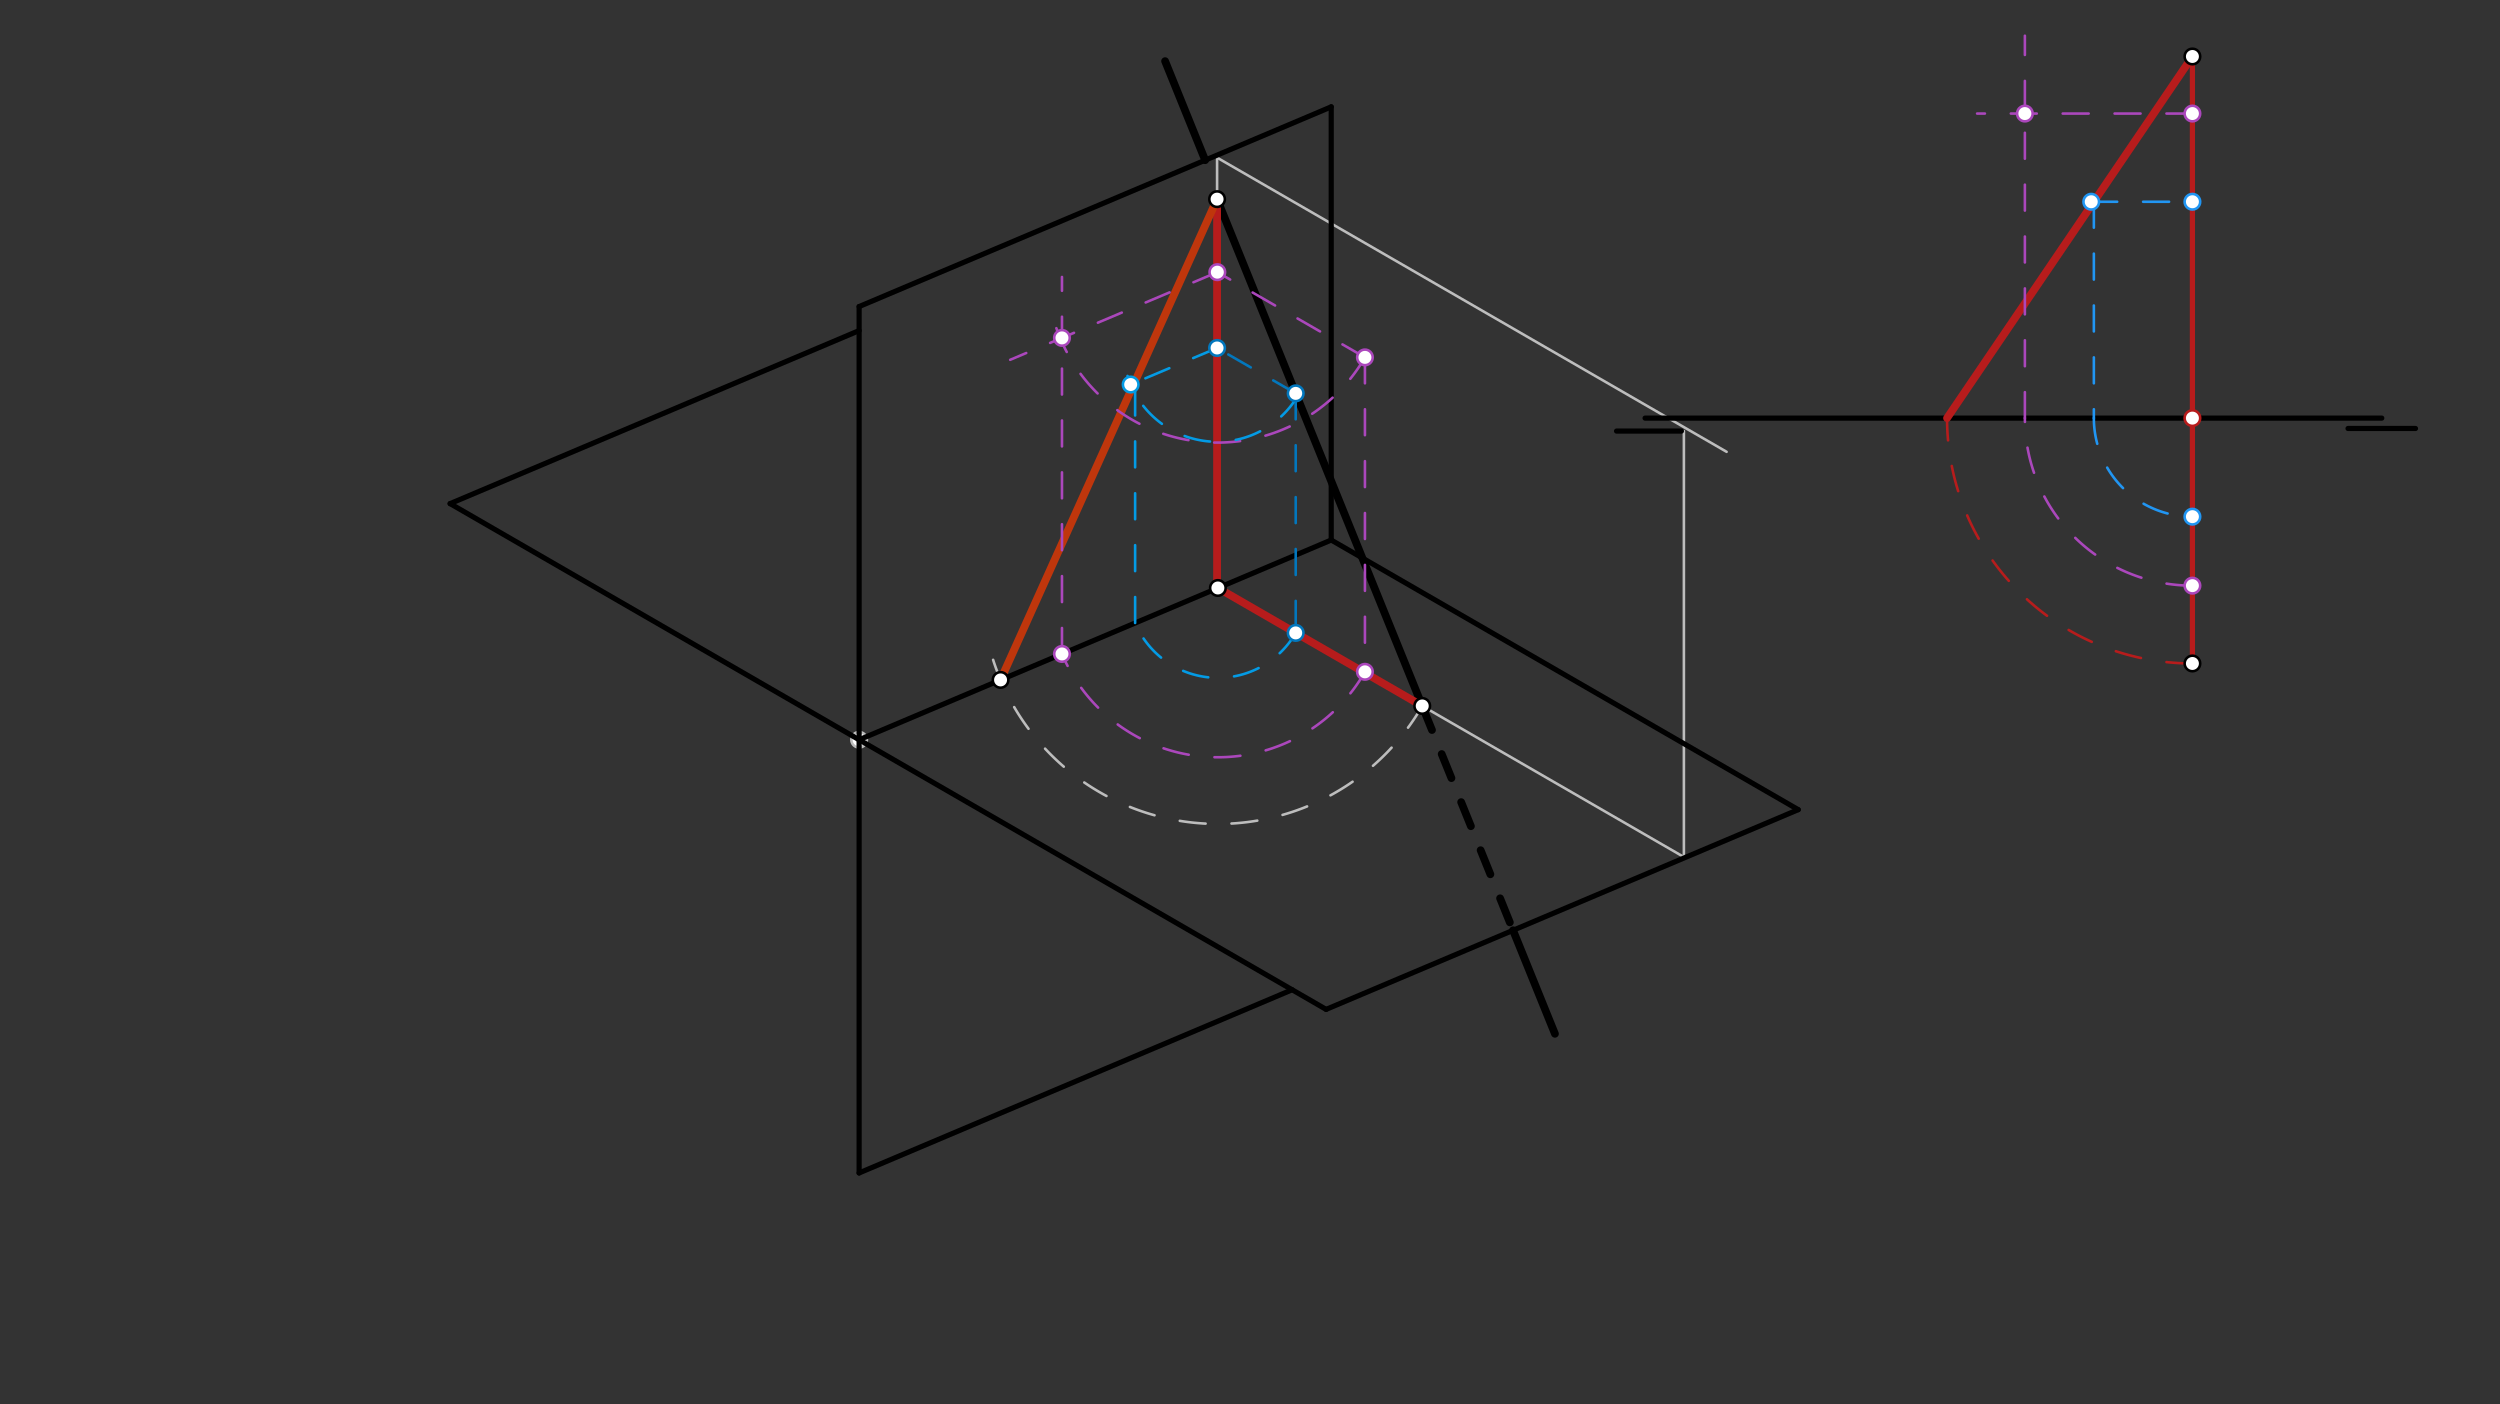 <svg xmlns="http://www.w3.org/2000/svg" class="svg--816" height="100%" preserveAspectRatio="xMidYMid meet" viewBox="0 0 963.78 541.417" width="100%"><rect x="0" y="0" width="963.78" height="541.417" fill="#333333" stroke="none"/><defs><marker id="marker-arrow" markerHeight="16" markerUnits="userSpaceOnUse" markerWidth="24" orient="auto-start-reverse" refX="24" refY="4" viewBox="0 0 24 8"><path d="M 0 0 L 24 4 L 0 8 z" stroke="inherit"></path></marker></defs><g class="aux-layer--949"><g class="element--733"><line stroke="#BDBDBD" stroke-dasharray="none" stroke-linecap="round" stroke-width="1" x1="469.2" x2="469.2" y1="76.775" y2="60.775"></line></g><g class="element--733"><line stroke="#BDBDBD" stroke-dasharray="none" stroke-linecap="round" stroke-width="1" x1="523.245" x2="548.289" y1="257.698" y2="272.157"></line></g><g class="element--733"><line stroke="#BDBDBD" stroke-dasharray="none" stroke-linecap="round" stroke-width="1" x1="548.289" x2="649.159" y1="272.157" y2="330.394"></line></g><g class="element--733"><line stroke="#BDBDBD" stroke-dasharray="none" stroke-linecap="round" stroke-width="1" x1="469.2" x2="665.626" y1="60.775" y2="174.181"></line></g><g class="element--733"><line stroke="#BDBDBD" stroke-dasharray="none" stroke-linecap="round" stroke-width="1" x1="649.159" x2="649.159" y1="330.394" y2="166.188"></line></g><g class="element--733"><path d="M 548.289 272.157 A 90.969 90.969 0 0 1 382.379 252.822" fill="none" stroke="#BDBDBD" stroke-dasharray="10" stroke-linecap="round" stroke-width="1"></path></g><g class="element--733"><circle cx="331.2" cy="285.188" r="3" stroke="#BDBDBD" stroke-width="1" fill="#ffffff"></circle>}</g></g><g class="main-layer--75a"><g class="element--733"><line stroke="#000000" stroke-dasharray="none" stroke-linecap="round" stroke-width="2" x1="331.2" x2="331.2" y1="118.188" y2="452.188"></line></g><g class="element--733"><line stroke="#000000" stroke-dasharray="none" stroke-linecap="round" stroke-width="2" x1="513.2" x2="331.2" y1="41.188" y2="118.187"></line></g><g class="element--733"><line stroke="#000000" stroke-dasharray="none" stroke-linecap="round" stroke-width="2" x1="331.2" x2="513.254" y1="285.188" y2="208.164"></line></g><g class="element--733"><line stroke="#000000" stroke-dasharray="none" stroke-linecap="round" stroke-width="2" x1="331.2" x2="511.233" y1="285.188" y2="389.13"></line></g><g class="element--733"><line stroke="#000000" stroke-dasharray="none" stroke-linecap="round" stroke-width="2" x1="513.2" x2="693.233" y1="208.187" y2="312.13"></line></g><g class="element--733"><line stroke="#000000" stroke-dasharray="none" stroke-linecap="round" stroke-width="2" x1="513.2" x2="513.2" y1="208.187" y2="41.188"></line></g><g class="element--733"><line stroke="#000000" stroke-dasharray="none" stroke-linecap="round" stroke-width="2" x1="331.2" x2="498.129" y1="452.187" y2="381.564"></line></g><g class="element--733"><line stroke="#000000" stroke-dasharray="none" stroke-linecap="round" stroke-width="2" x1="331.2" x2="173.528" y1="285.188" y2="194.155"></line></g><g class="element--733"><line stroke="#000000" stroke-dasharray="none" stroke-linecap="round" stroke-width="2" x1="173.528" x2="331.2" y1="194.155" y2="127.448"></line></g><g class="element--733"><line stroke="#000000" stroke-dasharray="none" stroke-linecap="round" stroke-width="2" x1="511.233" x2="693.233" y1="389.13" y2="312.13"></line></g><g class="element--733"><line stroke="#000000" stroke-dasharray="none" stroke-linecap="round" stroke-width="2" x1="634.2" x2="918.2" y1="161.188" y2="161.188"></line></g><g class="element--733"><line stroke="#000000" stroke-dasharray="none" stroke-linecap="round" stroke-width="2" x1="623.2" x2="648.2" y1="166.188" y2="166.188"></line></g><g class="element--733"><line stroke="#000000" stroke-dasharray="none" stroke-linecap="round" stroke-width="2" x1="905.2" x2="931.2" y1="165.188" y2="165.188"></line></g><g class="element--733"><line stroke="#000000" stroke-dasharray="10" stroke-linecap="round" stroke-width="1" x1="469.2" x2="469.2" y1="76.775" y2="226.495"></line></g><g class="element--733"><line stroke="#000000" stroke-dasharray="10" stroke-linecap="round" stroke-width="1" x1="469.2" x2="548.289" y1="226.495" y2="272.157"></line></g><g class="element--733"><line stroke="#000000" stroke-dasharray="none" stroke-linecap="round" stroke-width="3" x1="469.2" x2="548.289" y1="76.775" y2="272.157"></line></g><g class="element--733"><line stroke="#000000" stroke-dasharray="10" stroke-linecap="round" stroke-width="3" x1="548.289" x2="584.655" y1="272.157" y2="361.996"></line></g><g class="element--733"><line stroke="#000000" stroke-dasharray="none" stroke-linecap="round" stroke-width="3" x1="583.297" x2="599.445" y1="358.641" y2="398.533"></line></g><g class="element--733"><line stroke="#000000" stroke-dasharray="none" stroke-linecap="round" stroke-width="3" x1="464.61" x2="449.16" y1="61.744" y2="23.577"></line></g><g class="element--733"><line stroke="#B71C1C" stroke-dasharray="none" stroke-linecap="round" stroke-width="3" x1="469.2" x2="469.2" y1="76.775" y2="226.673"></line></g><g class="element--733"><line stroke="#B71C1C" stroke-dasharray="none" stroke-linecap="round" stroke-width="3" x1="548.289" x2="469.508" y1="272.157" y2="226.673"></line></g><g class="element--733"><line stroke="#BF360C" stroke-dasharray="none" stroke-linecap="round" stroke-width="3" x1="469.2" x2="385.729" y1="76.775" y2="262.118"></line></g><g class="element--733"><line stroke="#0277BD" stroke-dasharray="10" stroke-linecap="round" stroke-width="1" x1="499.509" x2="469.159" y1="151.65" y2="134.128"></line></g><g class="element--733"><line stroke="#0277BD" stroke-dasharray="10" stroke-linecap="round" stroke-width="1" x1="499.509" x2="499.509" y1="151.65" y2="249.415"></line></g><g class="element--733"><line stroke="#AB47BC" stroke-dasharray="10" stroke-linecap="round" stroke-width="1" x1="526.2" x2="469.298" y1="137.775" y2="104.923"></line></g><g class="element--733"><line stroke="#AB47BC" stroke-dasharray="10" stroke-linecap="round" stroke-width="1" x1="526.2" x2="526.2" y1="137.775" y2="258.997"></line></g><g class="element--733"><line stroke="#B71C1C" stroke-dasharray="none" stroke-linecap="round" stroke-width="2" x1="845.2" x2="845.2" y1="21.775" y2="255.775"></line></g><g class="element--733"><path d="M 526.2 258.997 A 65.26 65.26 0 0 1 409.405 252.101" fill="none" stroke="#AB47BC" stroke-dasharray="10" stroke-linecap="round" stroke-width="1"></path></g><g class="element--733"><path d="M 526.2 137.775 A 65.704 65.704 0 0 1 405.52 120.715" fill="none" stroke="#AB47BC" stroke-dasharray="10" stroke-linecap="round" stroke-width="1"></path></g><g class="element--733"><line stroke="#AB47BC" stroke-dasharray="10" stroke-linecap="round" stroke-width="1" x1="409.405" x2="409.405" y1="252.101" y2="106.775"></line></g><g class="element--733"><line stroke="#AB47BC" stroke-dasharray="10" stroke-linecap="round" stroke-width="1" x1="469.298" x2="389.441" y1="104.923" y2="138.709"></line></g><g class="element--733"><path d="M 500.2 152.775 A 36.164 36.164 0 0 1 434.682 144.937" fill="none" stroke="#039BE5" stroke-dasharray="10" stroke-linecap="round" stroke-width="1"></path></g><g class="element--733"><path d="M 499.509 243.994 A 34.642 34.642 0 0 1 437.603 240.171" fill="none" stroke="#039BE5" stroke-dasharray="10" stroke-linecap="round" stroke-width="1"></path></g><g class="element--733"><line stroke="#039BE5" stroke-dasharray="10" stroke-linecap="round" stroke-width="1" x1="437.603" x2="437.603" y1="240.171" y2="149.492"></line></g><g class="element--733"><line stroke="#039BE5" stroke-dasharray="10" stroke-linecap="round" stroke-width="1" x1="469.2" x2="436.087" y1="134.151" y2="148.16"></line></g><g class="element--733"><path d="M 845.2 255.775 A 94.587 94.587 0 0 1 750.613 161.188" fill="none" stroke="#B71C1C" stroke-dasharray="10" stroke-linecap="round" stroke-width="1"></path></g><g class="element--733"><line stroke="#B71C1C" stroke-dasharray="none" stroke-linecap="round" stroke-width="3" x1="750.613" x2="845.2" y1="161.188" y2="21.775"></line></g><g class="element--733"><path d="M 845.2 225.775 A 64.587 64.587 0 0 1 780.613 161.188" fill="none" stroke="#AB47BC" stroke-dasharray="10" stroke-linecap="round" stroke-width="1"></path></g><g class="element--733"><line stroke="#AB47BC" stroke-dasharray="10" stroke-linecap="round" stroke-width="1" x1="780.613" x2="780.613" y1="161.188" y2="13.775"></line></g><g class="element--733"><line stroke="#AB47BC" stroke-dasharray="10" stroke-linecap="round" stroke-width="1" x1="845.2" x2="762.2" y1="43.775" y2="43.775"></line></g><g class="element--733"><line stroke="#2196F3" stroke-dasharray="10" stroke-linecap="round" stroke-width="1" x1="806.2" x2="845.2" y1="77.775" y2="77.775"></line></g><g class="element--733"><line stroke="#2196F3" stroke-dasharray="10" stroke-linecap="round" stroke-width="1" x1="807.206" x2="807.206" y1="77.775" y2="161.188"></line></g><g class="element--733"><path d="M 807.206 161.188 A 37.994 37.994 0 0 0 845.2 199.182" fill="none" stroke="#2196F3" stroke-dasharray="10" stroke-linecap="round" stroke-width="1"></path></g><g class="element--733"><circle cx="469.2" cy="76.775" r="3" stroke="#000000" stroke-width="1" fill="#ffffff"></circle>}</g><g class="element--733"><circle cx="548.289" cy="272.157" r="3" stroke="#000000" stroke-width="1" fill="#ffffff"></circle>}</g><g class="element--733"><circle cx="469.508" cy="226.673" r="3" stroke="#000000" stroke-width="1" fill="#ffffff"></circle>}</g><g class="element--733"><circle cx="385.729" cy="262.118" r="3" stroke="#000000" stroke-width="1" fill="#ffffff"></circle>}</g><g class="element--733"><circle cx="499.509" cy="151.65" r="3" stroke="#0277BD" stroke-width="1" fill="#ffffff"></circle>}</g><g class="element--733"><circle cx="469.2" cy="134.151" r="3" stroke="#0277BD" stroke-width="1" fill="#ffffff"></circle>}</g><g class="element--733"><circle cx="499.509" cy="243.994" r="3" stroke="#0277BD" stroke-width="1" fill="#ffffff"></circle>}</g><g class="element--733"><circle cx="526.2" cy="137.775" r="3" stroke="#AB47BC" stroke-width="1" fill="#ffffff"></circle>}</g><g class="element--733"><circle cx="469.298" cy="104.923" r="3" stroke="#AB47BC" stroke-width="1" fill="#ffffff"></circle>}</g><g class="element--733"><circle cx="526.2" cy="258.997" r="3" stroke="#AB47BC" stroke-width="1" fill="#ffffff"></circle>}</g><g class="element--733"><circle cx="845.2" cy="21.775" r="3" stroke="#000000" stroke-width="1" fill="#ffffff"></circle>}</g><g class="element--733"><circle cx="845.2" cy="255.775" r="3" stroke="#000000" stroke-width="1" fill="#ffffff"></circle>}</g><g class="element--733"><circle cx="845.2" cy="43.775" r="3" stroke="#AB47BC" stroke-width="1" fill="#ffffff"></circle>}</g><g class="element--733"><circle cx="845.2" cy="225.775" r="3" stroke="#AB47BC" stroke-width="1" fill="#ffffff"></circle>}</g><g class="element--733"><circle cx="409.405" cy="252.101" r="3" stroke="#AB47BC" stroke-width="1" fill="#ffffff"></circle>}</g><g class="element--733"><circle cx="409.405" cy="130.262" r="3" stroke="#AB47BC" stroke-width="1" fill="#ffffff"></circle>}</g><g class="element--733"><circle cx="435.894" cy="148.242" r="3" stroke="#039BE5" stroke-width="1" fill="#ffffff"></circle>}</g><g class="element--733"><circle cx="845.2" cy="161.188" r="3" stroke="#B71C1C" stroke-width="1" fill="#ffffff"></circle>}</g><g class="element--733"><circle cx="780.613" cy="43.775" r="3" stroke="#AB47BC" stroke-width="1" fill="#ffffff"></circle>}</g><g class="element--733"><circle cx="806.2" cy="77.775" r="3" stroke="#2196F3" stroke-width="1" fill="#ffffff"></circle>}</g><g class="element--733"><circle cx="845.2" cy="77.775" r="3" stroke="#2196F3" stroke-width="1" fill="#ffffff"></circle>}</g><g class="element--733"><circle cx="845.2" cy="199.182" r="3" stroke="#2196F3" stroke-width="1" fill="#ffffff"></circle>}</g></g><g class="snaps-layer--ac6"></g><g class="temp-layer--52d"></g></svg>